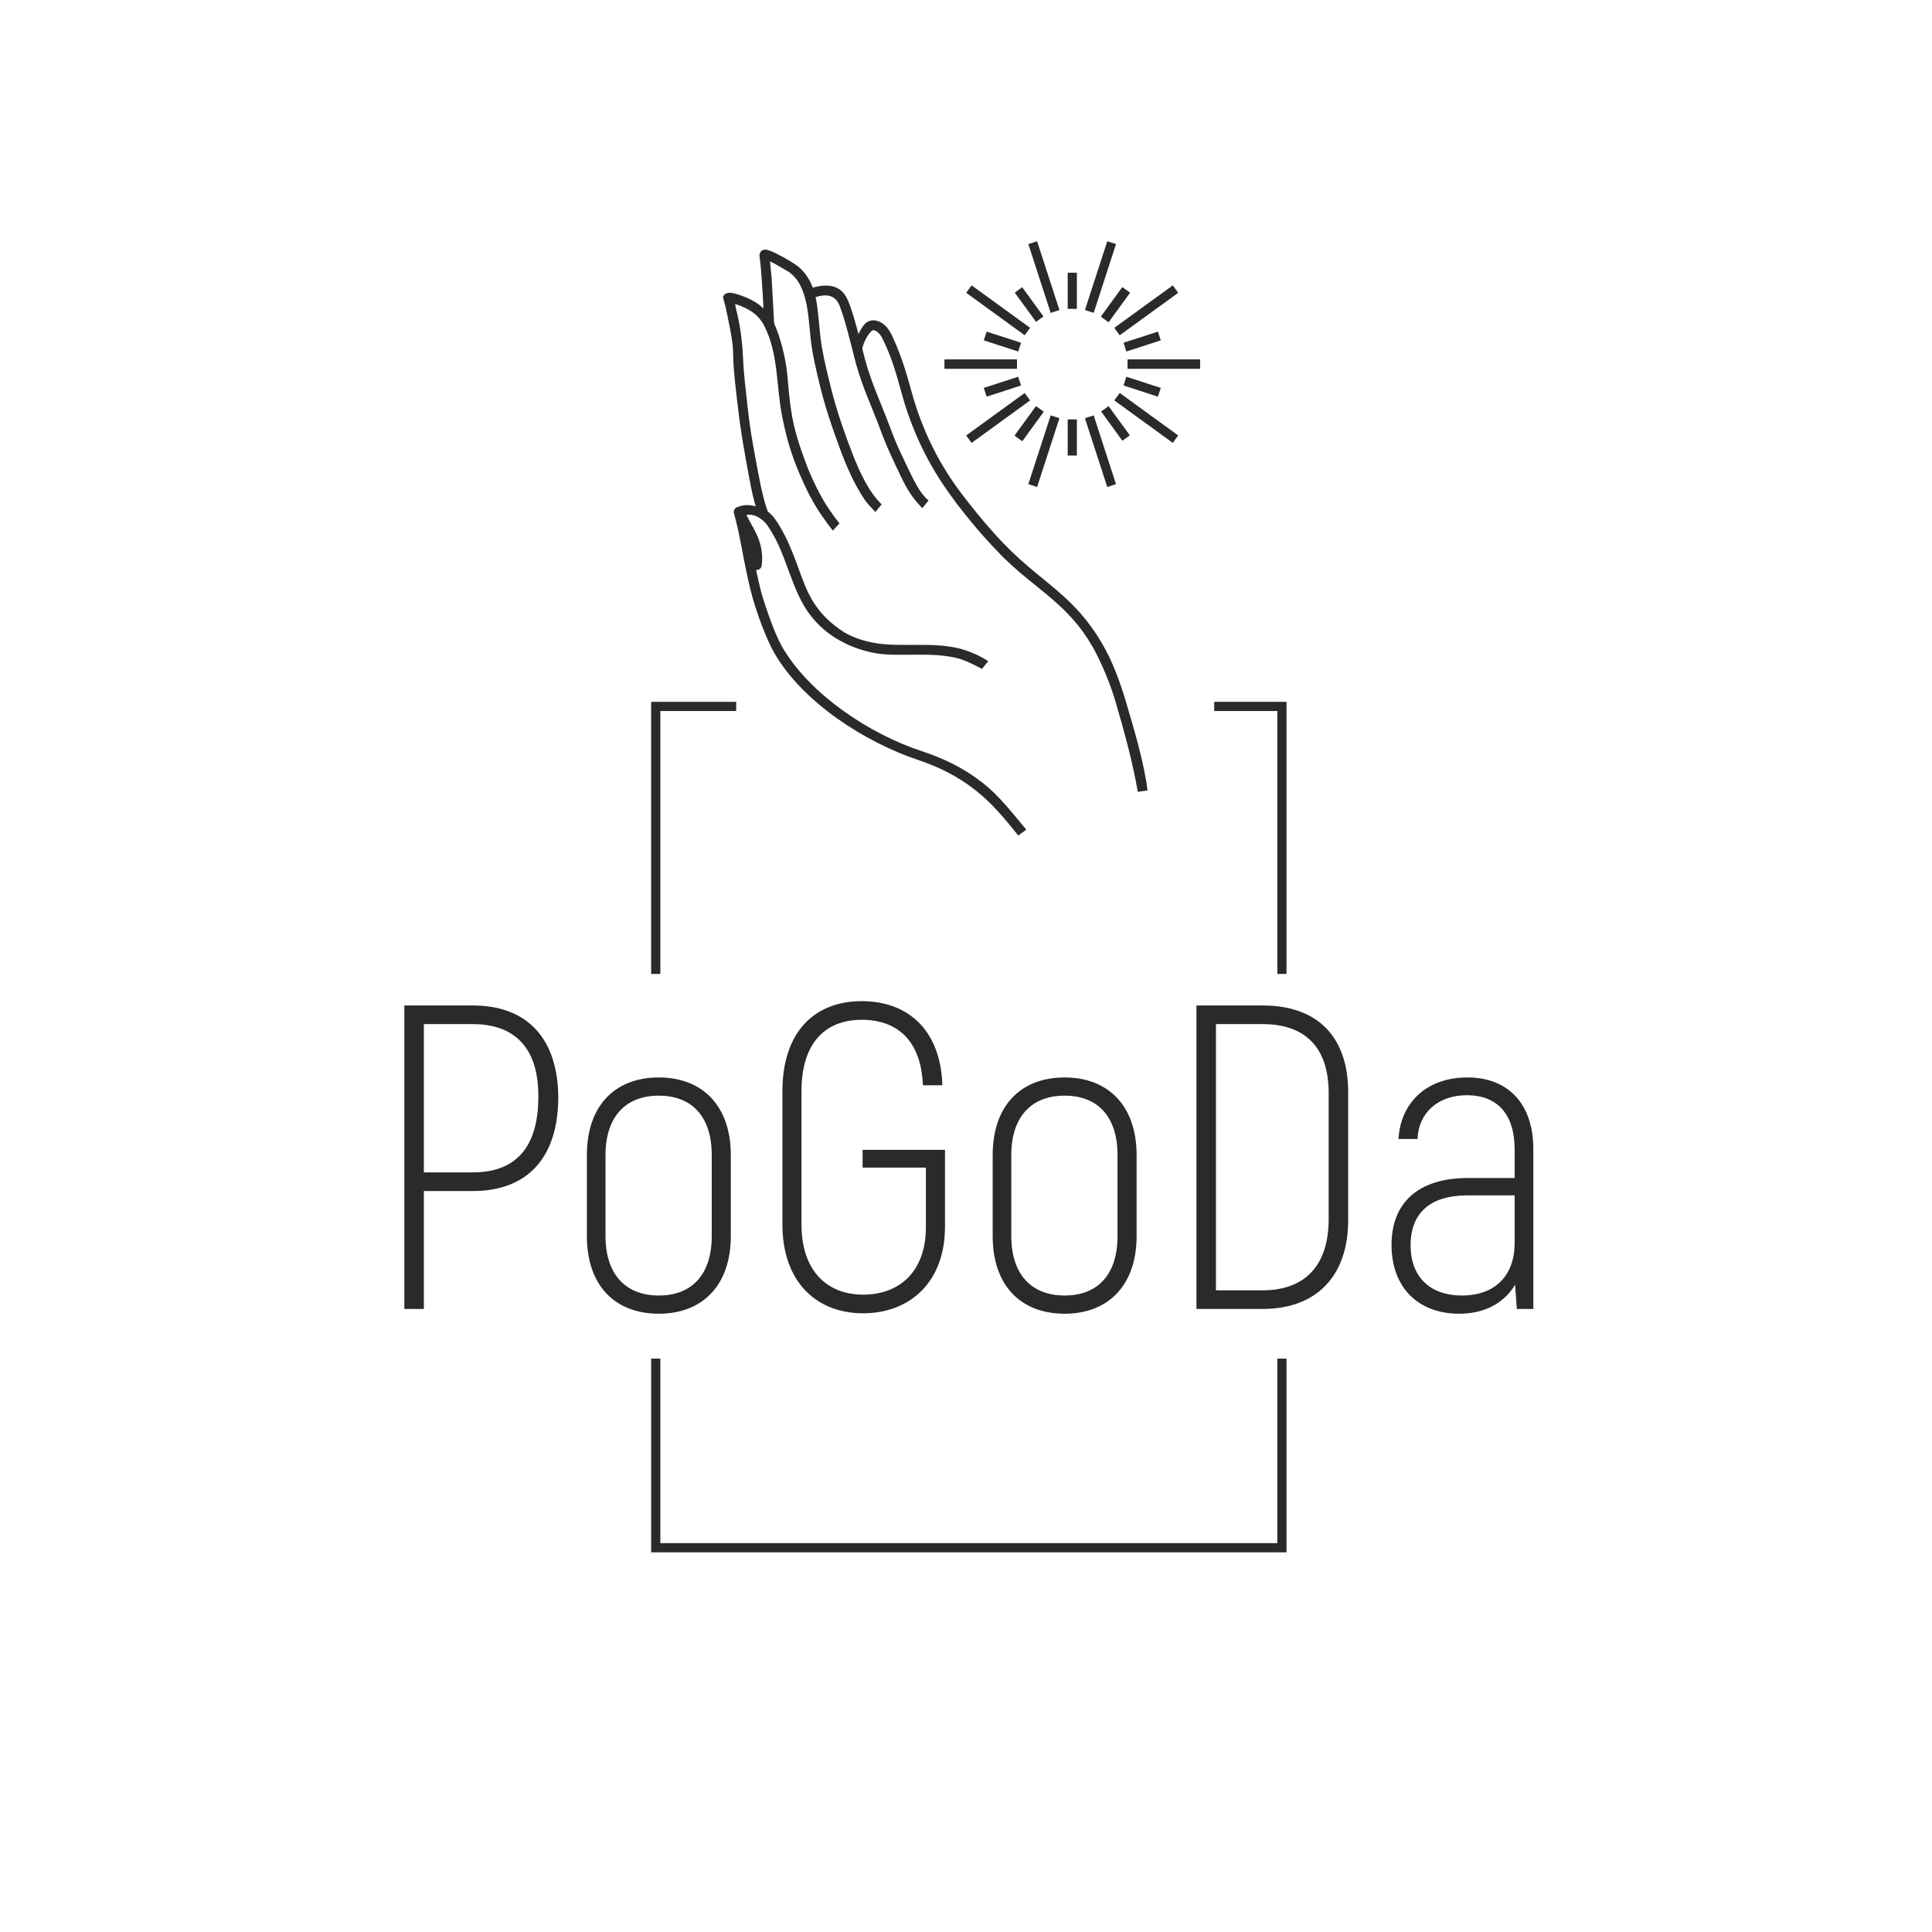 <?xml version="1.0" encoding="UTF-8"?> <!-- Creator: CorelDRAW 2019 (64-Bit) --> <svg xmlns="http://www.w3.org/2000/svg" xmlns:xlink="http://www.w3.org/1999/xlink" xmlns:xodm="http://www.corel.com/coreldraw/odm/2003" xml:space="preserve" width="96.253mm" height="96.253mm" style="shape-rendering:geometricPrecision; text-rendering:geometricPrecision; image-rendering:optimizeQuality; fill-rule:evenodd; clip-rule:evenodd" viewBox="0 0 2090.52 2090.52"> <defs> <style type="text/css"> <![CDATA[ .fil0 {fill:none} .fil2 {fill:#2B2A29} .fil1 {fill:#2B2A29;fill-rule:nonzero} ]]> </style> </defs> <g id="Слой_x0020_1">  <rect class="fil0" x="0" y="0" width="2090.52" height="2090.52"></rect> <path class="fil1" d="M927.84 363.16c-2.55,4.3 -3.18,6.89 -4.58,11.64 -0.76,2.6 1.16,5.19 3.69,6.02 3.37,1.1 5.04,-0.74 5.96,-3.92 1.91,-6.77 5.02,-13.36 9.85,-18.5 2.16,-1.76 3.33,-1.22 5.83,0.13 2.65,1.89 4.42,4.35 5.99,7.17 6.7,13.54 11.15,25.42 15.32,39.66 4.15,13.65 7.27,27.06 12,40.72 13.35,38.17 29.07,66.76 53.6,99.27 13.93,18.05 27.16,33.95 43.07,50.42 21.91,23.59 44.52,38.49 65.14,57.08 15.83,14.28 30.5,30.73 42.77,54.96 8.43,16.64 15.66,34.65 20.91,52.57 9.01,30.76 18.39,64.93 23.72,96.41l10.56 -1.54c-3.69,-30.28 -14.61,-66.19 -23.26,-95.64 -5.33,-18.16 -12.68,-38.73 -21.58,-55.48 -14.36,-27 -29.86,-44.34 -46.47,-59.36 -20,-18.09 -41.6,-32.83 -64.75,-57.06 -15.03,-15.64 -28.01,-31.34 -41.21,-48.41 -23.1,-29.38 -39.64,-60 -51.82,-95.14 -4.81,-13.88 -7.91,-27.04 -12.09,-40.83 -4.47,-14.38 -8.77,-26.39 -15.34,-40.31 -2.28,-4.77 -5.86,-10.38 -10.45,-13.24 -4.32,-2.73 -9.2,-4.2 -14.15,-2.37 -6.48,2.38 -9.4,10.18 -12.71,15.75z"></path> <path class="fil1" d="M714.52 1470.08l0 199.67 667.6 0 0 -199.67 9.95 0 0 209.61 -687.49 0 0 -209.61 9.95 0zm667.6 -416.24l0 -284.48 -68.28 0 0 -9.95 78.23 0 0 294.42 -9.95 0zm-585.55 -284.48l-82.05 0 0 284.48 -9.95 0 0 -294.42 92 -0 0 9.95z"></path> <path class="fil1" d="M511.65 1087.97l-74.12 0 0 328.38 21.11 0 0 -127.6 53.01 0c59.11,0 92.42,-36.12 92.42,-101.8 -0.47,-62.86 -33.31,-98.98 -92.42,-98.98zm0 180.61l-53.01 0 0 -160.44 53.01 0c46.91,0 71.31,27.68 70.84,78.81 0,53.95 -23.93,81.63 -70.84,81.63zm201.25 152.93c47.38,0 77.87,-30.96 77.87,-83.97l0 -87.72c0,-53.01 -30.49,-83.97 -77.87,-83.97 -47.85,0 -77.87,30.96 -77.87,83.97l0 87.72c0,53.01 30.02,83.97 77.87,83.97zm0 -19.7c-35.65,0 -57.7,-22.52 -57.7,-64.27l0 -87.72c0,-41.75 22.05,-64.27 57.7,-64.27 35.65,0 57.23,22.52 57.23,64.27l0 87.72c0,41.75 -21.58,64.27 -57.23,64.27zm220.95 19.23c50.66,0 88.66,-33.78 88.66,-93.35l0 -83.5 -89.13 0 0 19.23 68.49 0 0 64.27c0,48.32 -28.62,73.18 -68.02,73.18 -38,0 -66.61,-24.86 -66.61,-75.99l0 -144.02c0,-53.48 26.74,-77.4 65.21,-77.4 37.53,0 64.27,21.58 66.15,70.84l21.11 0c-1.88,-60.05 -37.53,-91.01 -87.26,-91.01 -50.66,0 -85.85,32.84 -85.85,97.57l0 144.02c0,62.39 37.06,96.17 87.25,96.17zm218.14 0.47c47.38,0 77.87,-30.96 77.87,-83.97l0 -87.72c0,-53.01 -30.49,-83.97 -77.87,-83.97 -47.85,0 -77.87,30.96 -77.87,83.97l0 87.72c0,53.01 30.02,83.97 77.87,83.97zm0 -19.7c-35.65,0 -57.7,-22.52 -57.7,-64.27l0 -87.72c0,-41.75 22.05,-64.27 57.7,-64.27 35.65,0 57.23,22.52 57.23,64.27l0 87.72c0,41.75 -21.58,64.27 -57.23,64.27zm142.61 14.54l71.77 0c57.7,0 92.42,-35.18 92.42,-96.17l0 -138.39c0,-60.52 -33.78,-93.82 -92.42,-93.82l-71.77 0 0 328.38zm21.11 -20.17l0 -288.04 50.66 0c45.5,0 71.31,24.86 71.31,74.59l0 136.51c0,50.19 -25.8,76.93 -71.31,76.93l-50.66 0zm272.08 -230.33c-44.1,0 -72.24,27.21 -74.59,66.61l20.64 0c0.94,-28.15 22.05,-47.38 53.48,-47.38 33.31,0 51.6,21.11 51.6,58.64l0 30.96 -50.66 0c-53.01,0 -82.56,26.27 -82.56,72.24 0,47.38 30.02,74.59 73.18,74.59 29.56,0 49.73,-13.14 60.52,-31.43l1.88 26.27 17.83 0 0 -173.1c0,-48.32 -26.74,-77.4 -71.31,-77.4zm-6.1 235.96c-33.31,0 -55.36,-19.23 -55.36,-54.42 0,-34.71 21.11,-53.95 61.45,-53.95l51.13 0 0 51.6c0,34.72 -20.64,56.76 -57.23,56.76z"></path> <path class="fil1" d="M794.28 555.88c5.69,19.63 9.04,42.66 13.4,62.93 2.68,12.67 5.41,24.64 9.67,37.92 4.97,15.58 12.69,36.21 20.85,50.47 30.86,52.98 97.77,95.89 155.31,115.15 21.76,7.29 41.78,17.15 60.07,31.19 19.47,14.94 32.94,31.56 48.23,50.47l8.69 -6.27c-15.58,-18.49 -28.78,-36.28 -48.04,-51.3 -20.26,-15.8 -41.74,-25.95 -65.94,-33.96 -55.11,-18.24 -117.99,-59.7 -148.45,-109.57 -7.91,-12.99 -15.09,-33.14 -19.84,-47.42 -5.35,-15.76 -6.24,-21.79 -9.65,-36.56 -4.63,-21.81 -8.15,-45.45 -14.24,-66.75 -0.83,-2.82 -4.29,-4.13 -6.88,-3.18 -2.91,1.08 -4,4.07 -3.17,6.88z"></path> <path class="fil1" d="M798.28 548.63c-2.71,1.12 -4.2,4.08 -3.17,6.88 0.99,2.68 4.18,4.29 6.88,3.17 10.26,-4.15 18.68,-0.58 25.9,6.79 4.61,5.32 8.12,12.01 11.51,18.19 12.65,24.67 18.45,53.89 33.72,76.83 16.63,24.79 42.32,39.67 71.23,45.76 27.26,5.65 63.26,-2.15 94.49,6.72 8.71,2.89 15.57,6.61 23.65,10.79l6.82 -8.26c-8.33,-5.72 -20.29,-10.89 -30.18,-13.52 -30.06,-7.89 -64.85,-1.23 -92.68,-6.26 -11.69,-2.06 -23.18,-5.68 -33.31,-11.74 -13.71,-8.87 -23.32,-18.22 -30.72,-29.05 -5.91,-8.64 -10.41,-18.22 -14.48,-29.24 -4.83,-13.08 -9.61,-26.88 -15.41,-39.52 -3.39,-7.28 -9.1,-18.15 -13.98,-24.67 -5.27,-6.87 -10.99,-11.61 -19.65,-13.51 -8.1,-1.71 -12.95,-2.45 -20.6,0.65z"></path> <path class="fil1" d="M782.47 320.7c-0.48,0.82 1.19,5.65 2.59,11.36 1.46,5.95 2.67,12.83 3.13,14.97 2.49,11.67 4.92,24.7 5.05,34.62 0.23,19.28 3.22,41.69 5.46,61.07 2.14,18.51 5.1,36.71 8.44,54.89 3.48,18.97 7.05,41.91 13.65,59.8 1.01,2.75 4.13,4.19 6.88,3.17 2.75,-1.02 4.18,-4.13 3.17,-6.88 -6.24,-16.93 -9.97,-39.92 -13.39,-57.87 -3.51,-18.4 -6.56,-37.05 -8.44,-55.03 -1.68,-16.09 -4.17,-34.66 -4.83,-50.61 -0.51,-13.64 -2.2,-31.22 -5.46,-46.3 -1.16,-5.34 -2.47,-9.77 -3.31,-15.03 13.89,4.74 23.83,9.91 31.11,22.79 16.17,31.54 13.14,64.84 19.68,98.16 4.35,22.56 9.64,41.02 18.66,62.26 7.96,18.6 14.69,31.63 24.04,45.4 3.61,5.33 7.63,10.77 12.26,16.69l7.21 -7.86c-3.69,-4.32 -7.34,-9.63 -10.63,-14.31 -9.64,-13.55 -20.38,-36.37 -25.86,-51.21 -6.93,-18.65 -12.62,-35.75 -15.64,-55.46 -2.04,-13.21 -3.14,-25.6 -4.26,-38.87 -1.46,-17.47 -7.65,-43.63 -15.73,-59.15 -8.19,-16.02 -22.65,-24.24 -39.6,-29.23 -4.92,-1.47 -11.05,-2.82 -14.16,2.64z"></path> <path class="fil1" d="M872.16 323.92c-0.14,-0.57 -0.08,-0.38 0,0zm-49.06 -51.5c-1.33,2 -1.51,3.49 -1.16,5.81 1.77,11.91 2.29,26.69 3.29,39.08 0.47,6.22 1.38,27.63 1.73,33.83 0.18,2.91 2.96,5.12 5.81,4.87 2.96,-0.23 5.07,-2.88 4.89,-5.79 -0.61,-10.03 -2,-35.27 -2.5,-45.32 -0.31,-6.98 -1.42,-14.93 -1.94,-21.89 -0.18,-0.92 17.42,9.55 20.28,11.23 22.34,15.32 20.87,52.68 24.36,78.17 1.95,13.95 5.57,29.27 8.87,42.96 5.94,24.65 13.37,46.4 22.07,69.99 7.5,20.33 15.05,37.24 25.79,53.86 3.64,5.51 8.13,10 12.6,14.8l6.79 -8.27c-3.45,-3.48 -6.74,-7.21 -9.58,-11.21 -11.47,-16.06 -19.89,-37.54 -26.97,-56.73 -8.53,-23.11 -14.85,-43.31 -20.62,-67.47 -3.68,-15.36 -7.22,-29.81 -9.06,-45.53 -1.45,-13.11 -2.39,-29.59 -4.95,-41.86 -2.98,-14.6 -9.76,-28.53 -22.52,-36.97 -6.67,-4.52 -18.57,-11.26 -26.16,-14.28 -1.99,-0.79 -4.45,-1.75 -6.59,-1.59 -1.7,0.14 -3.46,0.84 -4.45,2.29z"></path> <path class="fil1" d="M871.6 319.56c1.03,2.8 4.11,4.14 6.88,3.17 9.97,-3.38 22.27,-6.6 28.81,5.46 6.31,13 14.82,50.18 19.23,66.47 6.86,24.69 17.36,46.62 26.16,70.48 3.6,9.76 8.06,20.54 12.52,30 5.7,12 11.14,24.81 18.05,36.15 4.21,6.91 9.15,12.74 14.7,18.58l6.81 -8.27c-5.31,-4.65 -8.98,-9.66 -12.46,-15.76 -6.45,-11.28 -11.62,-23.2 -17.29,-34.89 -4.57,-9.66 -8.71,-19.83 -12.41,-29.86 -8.77,-23.76 -19.51,-46.17 -26.19,-70.7 -4.62,-16.86 -14,-58.43 -21.37,-70.14 -9.37,-15.11 -27.04,-12.06 -40.28,-7.57l-0.1 0.03c-2.71,1 -4.06,4.19 -3.08,6.85z"></path> <path class="fil1" d="M795.11 555.51c3.06,9.41 22.62,61.16 22.78,61.19 2.84,0.5 5.76,-1.47 6.22,-4.35 2.05,-13.2 -1.22,-27.28 -7.73,-38.84 -4.2,-7.5 -7.65,-13.82 -11.22,-21.71 -1.19,-2.68 -4,-4.23 -6.88,-3.17 -2.59,0.96 -4.39,4.21 -3.17,6.88z"></path> <g id="_1336851088"> <rect class="fil2" x="1220.21" y="388.99" width="78.23" height="9.95"></rect> <rect class="fil2" x="1022.1" y="388.99" width="78.23" height="9.95"></rect> <rect class="fil2" transform="matrix(1.51706E-14 -0.573 1 2.64845E-14 1155.29 334.203)" width="68.28" height="9.95"></rect> <rect class="fil2" transform="matrix(0.545 -0.177 0.309 0.951 1215.73 370.893)" width="68.28" height="9.95"></rect> <rect class="fil2" transform="matrix(0.337 -0.463 0.809 0.588 1098.08 471.27)" width="68.28" height="9.95"></rect> <rect class="fil2" transform="matrix(0.927 -0.673 0.588 0.809 1205.73 354.745)" width="68.28" height="9.95"></rect> <rect class="fil2" transform="matrix(0.927 -0.673 0.588 0.809 1045.46 471.189)" width="68.28" height="9.95"></rect> <rect class="fil2" transform="matrix(0.337 -0.463 0.809 0.588 1191.47 342.731)" width="68.28" height="9.95"></rect> <rect class="fil2" transform="matrix(0.337 -0.463 0.809 0.588 1098.02 471.36)" width="68.28" height="9.95"></rect> <rect class="fil2" transform="matrix(0.354 -1.09 0.951 0.309 1173.95 335.458)" width="68.28" height="9.95"></rect> <rect class="fil2" transform="matrix(0.354 -1.09 0.951 0.309 1112.73 523.867)" width="68.28" height="9.95"></rect> <rect class="fil2" transform="matrix(0.337 -0.463 0.809 0.588 1098.02 471.36)" width="68.28" height="9.95"></rect> <rect class="fil2" x="1022.1" y="389.07" width="78.23" height="9.95"></rect> <rect class="fil2" x="1220.21" y="389.07" width="78.23" height="9.95"></rect> <rect class="fil2" transform="matrix(-1.51706E-14 0.573 -1 -2.64845E-14 1165.24 453.801)" width="68.28" height="9.95"></rect> <rect class="fil2" transform="matrix(-0.545 0.177 -0.309 -0.951 1104.8 417.111)" width="68.28" height="9.95"></rect> <rect class="fil2" transform="matrix(-0.337 0.463 -0.809 -0.588 1222.45 316.734)" width="68.28" height="9.95"></rect> <rect class="fil2" transform="matrix(-0.337 0.463 -0.809 -0.588 1222.51 316.644)" width="68.28" height="9.95"></rect> <rect class="fil2" transform="matrix(-0.545 -0.177 -0.309 0.951 1104.8 370.893)" width="68.28" height="9.95"></rect> <rect class="fil2" transform="matrix(0.545 0.177 0.309 -0.951 1215.73 417.111)" width="68.28" height="9.95"></rect> <rect class="fil2" transform="matrix(0.927 0.673 0.588 -0.809 1205.73 433.259)" width="68.28" height="9.95"></rect> <rect class="fil2" transform="matrix(0.927 0.673 0.588 -0.809 1045.46 316.815)" width="68.28" height="9.95"></rect> <rect class="fil2" transform="matrix(0.337 0.463 0.809 -0.588 1191.47 445.273)" width="68.28" height="9.95"></rect> <rect class="fil2" transform="matrix(0.354 1.09 0.951 -0.309 1173.95 452.546)" width="68.28" height="9.95"></rect> <rect class="fil2" transform="matrix(0.354 1.09 0.951 -0.309 1112.73 264.137)" width="68.28" height="9.95"></rect> <rect class="fil2" transform="matrix(0.337 0.463 0.809 -0.588 1098.02 316.644)" width="68.28" height="9.95"></rect> </g> </g> </svg> 